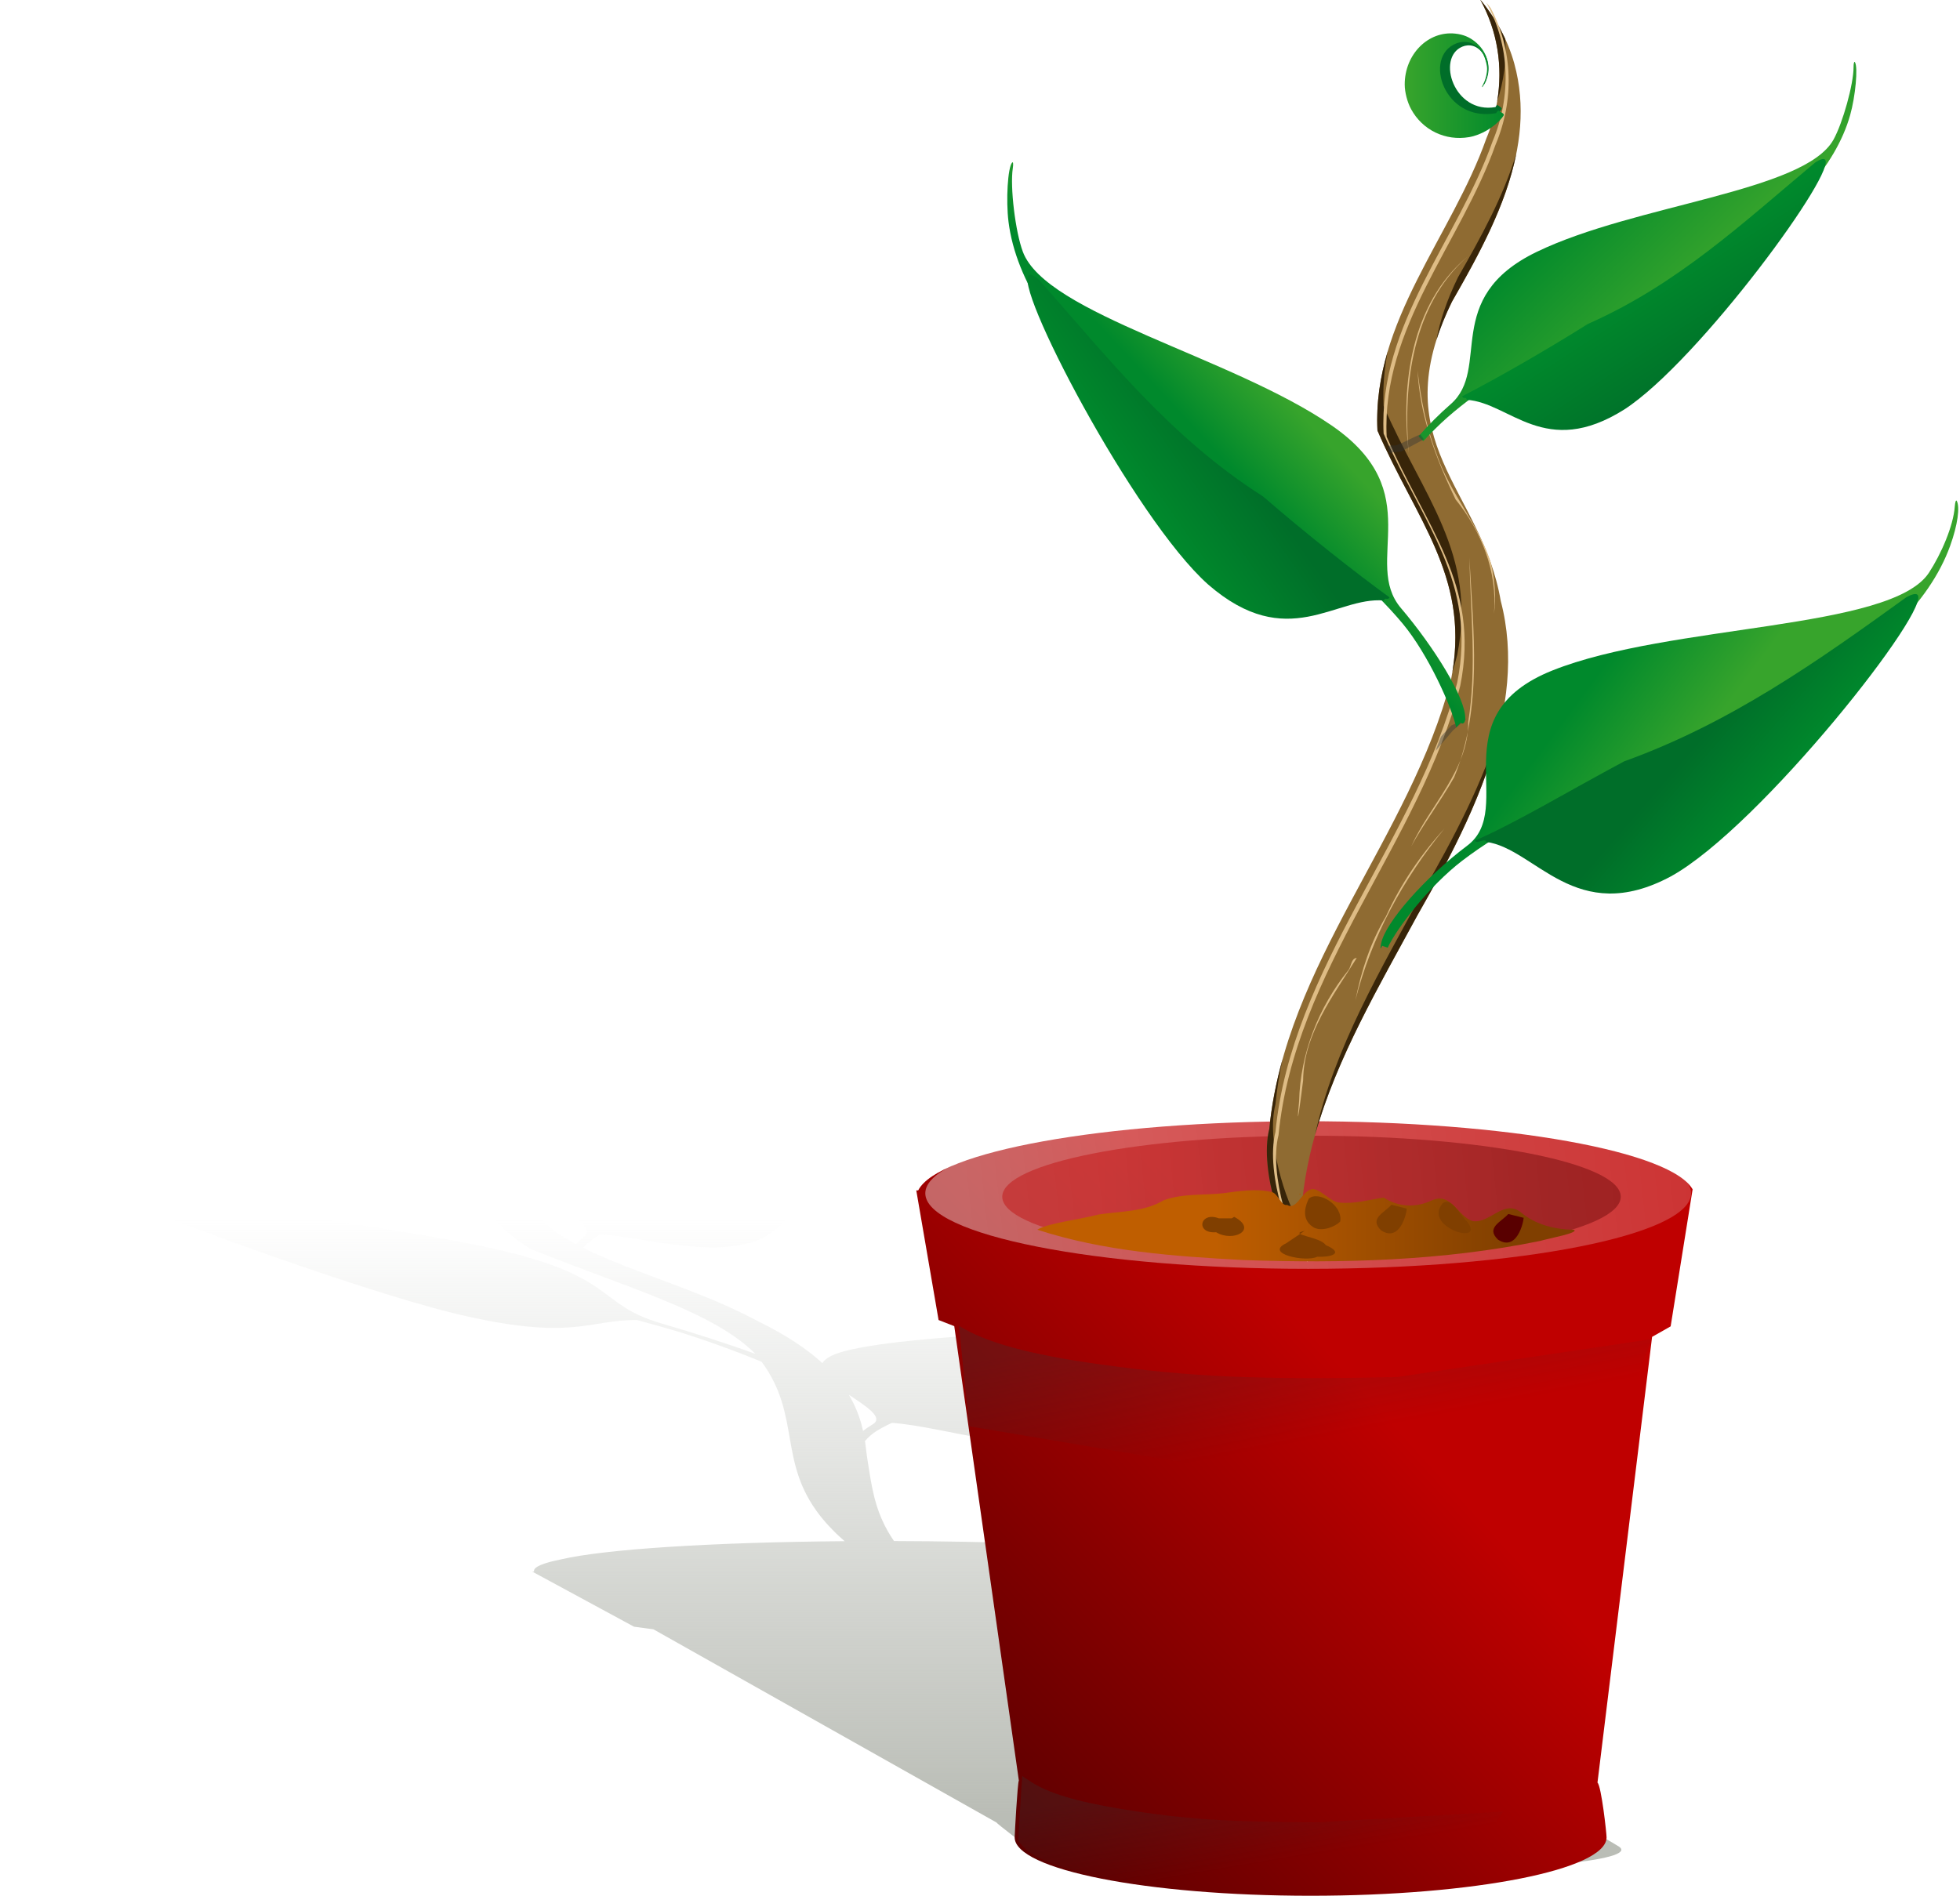 <?xml version="1.0" encoding="UTF-8" standalone="no"?>
<!-- Created with Inkscape (http://www.inkscape.org/) -->
<svg xmlns:dc="http://purl.org/dc/elements/1.1/" xmlns:cc="http://creativecommons.org/ns#" xmlns:rdf="http://www.w3.org/1999/02/22-rdf-syntax-ns#" xmlns:svg="http://www.w3.org/2000/svg" xmlns="http://www.w3.org/2000/svg" xmlns:xlink="http://www.w3.org/1999/xlink" xmlns:sodipodi="http://sodipodi.sourceforge.net/DTD/sodipodi-0.dtd" xmlns:inkscape="http://www.inkscape.org/namespaces/inkscape" width="647.361" height="626.306" id="svg3021" version="1.1" inkscape:version="0.47pre4 r22446" sodipodi:docname="Documento nuevo 3">
  <defs id="defs3023">
    <linearGradient inkscape:collect="always" id="linearGradient4160">
      <stop style="stop-color:#babdb6;stop-opacity:1;" offset="0" id="stop4162"/>
      <stop style="stop-color:#babdb6;stop-opacity:0;" offset="1" id="stop4164"/>
    </linearGradient>
    <linearGradient inkscape:collect="always" id="linearGradient3986">
      <stop style="stop-color:#803f00;stop-opacity:1" offset="0" id="stop3988"/>
      <stop style="stop-color:#bf5e00;stop-opacity:1" offset="1" id="stop3990"/>
    </linearGradient>
    <linearGradient inkscape:collect="always" id="linearGradient3955">
      <stop style="stop-color:#2e3436;stop-opacity:1;" offset="0" id="stop3957"/>
      <stop style="stop-color:#2e3436;stop-opacity:0;" offset="1" id="stop3959"/>
    </linearGradient>
    <linearGradient inkscape:collect="always" id="linearGradient3943">
      <stop style="stop-color:#590000;stop-opacity:1" offset="0" id="stop3945"/>
      <stop style="stop-color:#bf0000;stop-opacity:1" offset="1" id="stop3947"/>
    </linearGradient>
    <linearGradient id="linearGradient3163">
      <stop style="stop-color:#ffffff;stop-opacity:1;" offset="0" id="stop3165"/>
      <stop style="stop-color:#ffffff;stop-opacity:0.506;" offset="1" id="stop3167"/>
    </linearGradient>
    <linearGradient inkscape:collect="always" id="linearGradient3155">
      <stop style="stop-color:#590000;stop-opacity:1" offset="0" id="stop3157"/>
      <stop style="stop-color:#bf0000;stop-opacity:1" offset="1" id="stop3159"/>
    </linearGradient>
    <inkscape:perspective sodipodi:type="inkscape:persp3d" inkscape:vp_x="0 : 372.04724 : 1" inkscape:vp_y="0 : 1000 : 0" inkscape:vp_z="1052.3622 : 372.04724 : 1" inkscape:persp3d-origin="526.18109 : 248.03149 : 1" id="perspective3030"/>
    <inkscape:perspective id="perspective2950" inkscape:persp3d-origin="0.5 : 0.33333333 : 1" inkscape:vp_z="1 : 0.5 : 1" inkscape:vp_y="0 : 1000 : 0" inkscape:vp_x="0 : 0.5 : 1" sodipodi:type="inkscape:persp3d"/>
    <linearGradient inkscape:collect="always" xlink:href="#linearGradient2977" id="linearGradient3844" gradientUnits="userSpaceOnUse" x1="-1683" y1="-199.526" x2="-1729.786" y2="-166.138"/>
    <linearGradient inkscape:collect="always" id="linearGradient2977">
      <stop style="stop-color:#37a42c;stop-opacity:1" offset="0" id="stop2979"/>
      <stop style="stop-color:#00892c;stop-opacity:1" offset="1" id="stop2981"/>
    </linearGradient>
    <linearGradient inkscape:collect="always" xlink:href="#linearGradient2985" id="linearGradient3846" gradientUnits="userSpaceOnUse" x1="-1772.5" y1="-113.638" x2="-1712.5" y2="-145.138"/>
    <linearGradient inkscape:collect="always" id="linearGradient2985">
      <stop style="stop-color:#00892c;stop-opacity:1" offset="0" id="stop2987"/>
      <stop style="stop-color:#006e29;stop-opacity:1" offset="1" id="stop2989"/>
    </linearGradient>
    <linearGradient inkscape:collect="always" xlink:href="#linearGradient2977" id="linearGradient3862" x1="-1658.85" y1="-408.541" x2="-1588.38" y2="-408.541" gradientUnits="userSpaceOnUse" gradientTransform="matrix(0.464,0,0,0.464,976.087,166.543)"/>
    <linearGradient inkscape:collect="always" xlink:href="#linearGradient2977" id="linearGradient3852" gradientUnits="userSpaceOnUse" gradientTransform="matrix(-0.896,0,0,0.896,-2433.906,-702.218)" x1="-1099.507" y1="55.902" x2="-1004.827" y2="2.352"/>
    <linearGradient inkscape:collect="always" xlink:href="#linearGradient2985" id="linearGradient3854" gradientUnits="userSpaceOnUse" gradientTransform="matrix(-0.896,0,0,0.896,-2433.906,-393.95)" x1="-1082.367" y1="28.7" x2="-1148.189" y2="85.597"/>
    <linearGradient inkscape:collect="always" xlink:href="#linearGradient2977" id="linearGradient3779" x1="-1316.939" y1="87.497" x2="-1250.273" y2="56.605" gradientUnits="userSpaceOnUse"/>
    <linearGradient inkscape:collect="always" xlink:href="#linearGradient2985" id="linearGradient3795" x1="-1360.171" y1="124.884" x2="-1310.942" y2="97.335" gradientUnits="userSpaceOnUse"/>
    <linearGradient inkscape:collect="always" xlink:href="#linearGradient3155" id="linearGradient3161" x1="206" y1="1182.094" x2="482" y2="930.094" gradientUnits="userSpaceOnUse" gradientTransform="matrix(0.508,0,0,0.508,-16.658,-25.361)"/>
    <linearGradient inkscape:collect="always" xlink:href="#linearGradient3163" id="linearGradient3169" x1="191.262" y1="755.159" x2="770" y2="692.094" gradientUnits="userSpaceOnUse"/>
    <linearGradient inkscape:collect="always" xlink:href="#linearGradient3943" id="linearGradient3949" x1="708.596" y1="752.094" x2="252.596" y2="752.094" gradientUnits="userSpaceOnUse"/>
    <linearGradient inkscape:collect="always" xlink:href="#linearGradient3955" id="linearGradient3961" x1="214" y1="1122.094" x2="224" y2="1181.294" gradientUnits="userSpaceOnUse" gradientTransform="matrix(0.508,0,0,0.508,-16.658,-25.361)"/>
    <linearGradient inkscape:collect="always" xlink:href="#linearGradient3955" id="linearGradient3965" gradientUnits="userSpaceOnUse" x1="214" y1="1122.094" x2="224" y2="1181.294" gradientTransform="matrix(0.771,-0.018,0.018,0.771,-111.906,-464.666)"/>
    <linearGradient inkscape:collect="always" xlink:href="#linearGradient3955" id="linearGradient3969" gradientUnits="userSpaceOnUse" gradientTransform="translate(-438,-40)" x1="214" y1="1122.094" x2="224" y2="1181.294"/>
    <linearGradient inkscape:collect="always" xlink:href="#linearGradient3986" id="linearGradient3995" gradientUnits="userSpaceOnUse" x1="509.824" y1="745.891" x2="314.663" y2="745.891" gradientTransform="matrix(0.508,0,0,0.508,-16.658,-25.361)"/>
    <linearGradient inkscape:collect="always" xlink:href="#linearGradient3155" id="linearGradient4107" gradientUnits="userSpaceOnUse" gradientTransform="matrix(0.635,0,0,0.635,-418.17,-28.816)" x1="206" y1="1182.094" x2="482" y2="930.094"/>
    <linearGradient inkscape:collect="always" xlink:href="#linearGradient3163" id="linearGradient4109" gradientUnits="userSpaceOnUse" x1="191.262" y1="755.159" x2="770" y2="692.094"/>
    <linearGradient inkscape:collect="always" xlink:href="#linearGradient3943" id="linearGradient4111" gradientUnits="userSpaceOnUse" x1="708.596" y1="752.094" x2="252.596" y2="752.094"/>
    <linearGradient inkscape:collect="always" xlink:href="#linearGradient2977" id="linearGradient4113" gradientUnits="userSpaceOnUse" x1="-1316.939" y1="87.497" x2="-1250.273" y2="56.605"/>
    <linearGradient inkscape:collect="always" xlink:href="#linearGradient2985" id="linearGradient4115" gradientUnits="userSpaceOnUse" x1="-1360.171" y1="124.884" x2="-1310.942" y2="97.335"/>
    <linearGradient inkscape:collect="always" xlink:href="#linearGradient2977" id="linearGradient4117" gradientUnits="userSpaceOnUse" gradientTransform="matrix(-0.896,0,0,0.896,-2433.906,-702.218)" x1="-1099.507" y1="55.902" x2="-1004.827" y2="2.352"/>
    <linearGradient inkscape:collect="always" xlink:href="#linearGradient2985" id="linearGradient4119" gradientUnits="userSpaceOnUse" gradientTransform="matrix(-0.896,0,0,0.896,-2433.906,-393.95)" x1="-1082.367" y1="28.7" x2="-1148.189" y2="85.597"/>
    <linearGradient inkscape:collect="always" xlink:href="#linearGradient2977" id="linearGradient4121" gradientUnits="userSpaceOnUse" gradientTransform="matrix(0.581,0,0,0.581,823.005,211.111)" x1="-1658.85" y1="-408.541" x2="-1588.38" y2="-408.541"/>
    <linearGradient inkscape:collect="always" xlink:href="#linearGradient2977" id="linearGradient4123" gradientUnits="userSpaceOnUse" x1="-1683" y1="-199.526" x2="-1729.786" y2="-166.138"/>
    <linearGradient inkscape:collect="always" xlink:href="#linearGradient2985" id="linearGradient4125" gradientUnits="userSpaceOnUse" x1="-1772.5" y1="-113.638" x2="-1712.5" y2="-145.138"/>
    <linearGradient inkscape:collect="always" xlink:href="#linearGradient3955" id="linearGradient4127" gradientUnits="userSpaceOnUse" gradientTransform="matrix(0.635,0,0,0.635,-418.17,-28.816)" x1="214" y1="1122.094" x2="224" y2="1181.294"/>
    <linearGradient inkscape:collect="always" xlink:href="#linearGradient3955" id="linearGradient4129" gradientUnits="userSpaceOnUse" gradientTransform="matrix(0.965,-0.023,0.023,0.965,-537.254,-578.055)" x1="214" y1="1122.094" x2="224" y2="1181.294"/>
    <linearGradient inkscape:collect="always" xlink:href="#linearGradient3986" id="linearGradient4131" gradientUnits="userSpaceOnUse" gradientTransform="matrix(0.635,0,0,0.635,-418.17,-28.816)" x1="509.824" y1="745.891" x2="314.663" y2="745.891"/>
    <linearGradient inkscape:collect="always" xlink:href="#linearGradient2985" id="linearGradient4142" gradientUnits="userSpaceOnUse" x1="-1360.171" y1="124.884" x2="-1310.942" y2="97.335" gradientTransform="matrix(-0.679,-0.141,-0.141,0.679,-895.183,-6.874)"/>
    <linearGradient inkscape:collect="always" xlink:href="#linearGradient2977" id="linearGradient4145" gradientUnits="userSpaceOnUse" x1="-1316.939" y1="87.497" x2="-1250.273" y2="56.605" gradientTransform="matrix(-0.679,-0.141,-0.141,0.679,-895.183,-6.874)"/>
    <linearGradient inkscape:collect="always" xlink:href="#linearGradient2985" id="linearGradient4148" gradientUnits="userSpaceOnUse" gradientTransform="matrix(-0.547,-0.157,-0.157,0.547,-628.696,-131.737)" x1="-1082.367" y1="28.7" x2="-1148.189" y2="85.597"/>
    <linearGradient inkscape:collect="always" xlink:href="#linearGradient2977" id="linearGradient4151" gradientUnits="userSpaceOnUse" gradientTransform="matrix(-0.547,-0.157,-0.157,0.547,-628.696,-131.737)" x1="-1099.507" y1="55.902" x2="-1004.827" y2="2.352"/>
    <linearGradient inkscape:collect="always" xlink:href="#linearGradient2985" id="linearGradient4154" gradientUnits="userSpaceOnUse" x1="-1772.5" y1="-113.638" x2="-1712.5" y2="-145.138" gradientTransform="matrix(0.63,-0.081,0.081,0.63,900.75,106.037)"/>
    <linearGradient inkscape:collect="always" xlink:href="#linearGradient2977" id="linearGradient4157" gradientUnits="userSpaceOnUse" x1="-1683" y1="-199.526" x2="-1729.786" y2="-166.138" gradientTransform="matrix(0.63,-0.081,0.081,0.63,900.75,106.037)"/>
    <linearGradient inkscape:collect="always" xlink:href="#linearGradient4160" id="linearGradient4166" x1="-126.499" y1="666.094" x2="-126.499" y2="88.094" gradientUnits="userSpaceOnUse" gradientTransform="matrix(0.8,0,0.49,0.34,-19.961,321.349)"/>
    <filter inkscape:collect="always" id="filter4168">
      <feGaussianBlur inkscape:collect="always" stdDeviation="5.197" id="feGaussianBlur4170"/>
    </filter>
  </defs>
  <sodipodi:namedview inkscape:document-units="mm" pagecolor="#ffffff" bordercolor="#666666" borderopacity="1.0" inkscape:pageopacity="0.0" inkscape:pageshadow="2" inkscape:zoom="0.5" inkscape:cx="646.81657" inkscape:cy="42.326004" inkscape:current-layer="layer1" id="namedview3025" showgrid="false" inkscape:window-width="1280" inkscape:window-height="950" inkscape:window-x="0" inkscape:window-y="25" inkscape:window-maximized="1"/>
  <g inkscape:label="Layer 1" inkscape:groupmode="layer" id="layer1" transform="translate(258.369,51.515)">
    <path style="fill:url(#linearGradient4166);fill-opacity:1;stroke:none;filter:url(#filter4168)" d="m -136.748,300.428 c 0.759,0.277 1.485,0.548 2.22,0.829 0.269,0.103 0.529,0.205 0.794,0.308 0.462,0.18 0.93,0.361 1.381,0.542 0.519,0.209 1.023,0.416 1.529,0.627 0.187,0.078 0.377,0.156 0.562,0.234 0.282,0.119 0.568,0.242 0.846,0.361 0.393,0.169 0.777,0.34 1.16,0.51 0.065,0.029 0.133,0.056 0.198,0.085 1.903,0.85 3.695,1.712 5.373,2.583 0.292,0.152 0.574,0.305 0.859,0.457 1.976,1.054 3.79,2.119 5.421,3.189 0.275,0.18 0.542,0.362 0.806,0.542 0.57,0.388 1.113,0.781 1.635,1.169 0.038,0.028 0.085,0.057 0.123,0.085 0.019,0.014 0.043,0.029 0.061,0.043 0.052,0.039 0.092,0.078 0.144,0.117 1.16,0.879 2.199,1.752 3.11,2.626 0.189,0.181 0.379,0.362 0.556,0.542 l -0.634,-0.128 -0.09,0.319 c -12.228,1.009 -29.576,-6.92 -23.225,-8.483 1.637,-0.403 4.727,-0.223 8.491,1.052 1.499,0.581 3.296,1.434 4.125,1.977 0.981,0.643 1.824,1.596 1.932,2.19 0.049,0.268 0.138,0.478 0.224,0.468 0.122,-0.015 0.131,-0.173 0.089,-0.372 0.276,-0.034 -0.178,-0.893 -0.765,-1.467 -0.694,-0.68 -1.775,-1.356 -3.14,-1.988 -1.974,-0.963 -4.59,-1.848 -7.627,-2.551 -2.916,-0.676 -5.423,-1.025 -8.228,-1.148 -9.562,-0.42 -12.562,2.913 -6.41,7.154 1.575,1.086 4.39,2.453 7.049,3.434 8.027,2.963 17.848,4.528 24.871,3.955 2.412,-0.197 4.46,-0.769 5.727,-1.541 0.405,0.608 0.722,1.201 0.99,1.797 7.045,11.516 1.774,21.769 13.987,33.827 0.043,0.043 0.065,0.085 0.109,0.128 0.18,0.176 0.379,0.355 0.566,0.532 0.288,0.272 0.573,0.544 0.88,0.819 0.103,0.092 0.219,0.184 0.323,0.276 0.424,0.372 0.849,0.74 1.309,1.116 0.375,0.306 0.783,0.616 1.183,0.925 0.211,0.164 0.411,0.325 0.63,0.489 0.024,0.018 0.053,0.035 0.077,0.053 0.621,0.465 1.267,0.932 1.948,1.403 0.005,0.003 0.01,0.007 0.015,0.011 0.333,0.23 0.688,0.47 1.036,0.702 0.363,0.242 0.713,0.48 1.092,0.723 0.946,0.385 1.911,0.771 2.855,1.148 0.359,0.143 0.705,0.283 1.063,0.425 0.584,0.232 1.163,0.462 1.746,0.691 0.047,0.019 0.104,0.035 0.152,0.053 0.355,0.139 0.693,0.276 1.047,0.415 0.074,0.029 0.149,0.056 0.223,0.085 0.317,0.154 0.614,0.287 0.614,0.287 l 0.11,-0.011 c 1.216,0.473 2.43,0.952 3.638,1.414 0.037,0.014 0.075,0.029 0.111,0.043 1.766,0.676 3.537,1.342 5.28,1.999 2.768,1.042 5.487,2.065 8.177,3.072 0.869,0.325 1.75,0.655 2.609,0.978 0.227,0.085 0.467,0.17 0.693,0.255 1.528,0.575 3.063,1.153 4.557,1.722 0.258,0.099 0.522,0.199 0.779,0.298 0.37,0.141 0.721,0.284 1.088,0.425 1.374,0.529 2.744,1.056 4.083,1.584 0.531,0.209 1.054,0.418 1.579,0.627 0.312,0.125 0.626,0.247 0.936,0.372 0.502,0.202 1.002,0.404 1.498,0.606 0.328,0.134 0.657,0.27 0.982,0.404 1.266,0.521 2.519,1.047 3.742,1.573 0.353,0.152 0.709,0.305 1.059,0.457 0.412,0.18 0.825,0.362 1.231,0.542 0.364,0.162 0.72,0.327 1.08,0.489 0.383,0.173 0.772,0.347 1.151,0.521 0.107,0.049 0.207,0.099 0.314,0.149 0.623,0.288 1.232,0.57 1.841,0.861 0.384,0.184 0.768,0.368 1.147,0.553 0.325,0.159 0.644,0.318 0.964,0.478 0.079,0.039 0.165,0.078 0.243,0.117 0.614,0.307 1.226,0.624 1.823,0.936 0.392,0.204 0.779,0.41 1.164,0.617 0.273,0.146 0.534,0.288 0.803,0.436 0.052,0.028 0.096,0.057 0.148,0.085 1.247,0.686 2.457,1.383 3.618,2.094 0.075,0.046 0.149,0.092 0.224,0.138 1.129,0.696 2.214,1.412 3.255,2.137 0.396,0.276 0.788,0.549 1.17,0.829 0.058,0.043 0.101,0.085 0.159,0.128 0.261,0.193 0.538,0.39 0.793,0.585 0.878,0.671 1.708,1.353 2.507,2.052 0.373,0.326 0.745,0.656 1.1,0.989 0.096,0.09 0.189,0.176 0.283,0.266 0.309,0.295 0.617,0.593 0.912,0.893 -8.578,-3.148 -20.116,-6.885 -31.016,-10.057 -22.33,-6.497 -14.015,-16.227 -59.868,-25.652 -47.198,-9.701 -116.705,-15.637 -137.034,-24.408 -6.547,-2.825 -17.349,-9.094 -20.184,-11.715 -0.661,-0.61 -1.26,-0.96 -1.359,-0.787 -0.404,0.712 5.511,5.259 10.792,8.303 4.912,2.831 11.22,5.733 18.821,8.653 11.206,6.167 86.449,33.967 120.399,42.278 39.483,9.52 44.374,1.898 60.472,2.243 4.136,1.108 8.026,2.193 11.597,3.242 9.776,2.874 21.248,7.134 29.445,10.492 13.125,17.852 5.315,32.971 19.296,50.846 0.006,0.006 0.024,0.015 0.031,0.021 0.012,0.015 -3.36e-4,0.028 0.011,0.043 0.597,0.761 1.245,1.535 1.925,2.307 0.206,0.233 0.423,0.467 0.636,0.702 0.103,0.113 0.21,0.227 0.315,0.34 0.062,0.067 0.128,0.135 0.191,0.202 0.321,0.344 0.647,0.685 0.986,1.031 0.194,0.198 0.383,0.396 0.583,0.595 0.167,0.166 0.324,0.333 0.495,0.5 0.181,0.176 0.38,0.355 0.566,0.532 0.108,0.103 0.209,0.205 0.319,0.308 0.256,0.24 0.527,0.482 0.792,0.723 0.414,0.377 0.827,0.757 1.265,1.137 -44.606,0.356 -79.466,2.707 -93.529,5.985 -6.161,1.228 -9.416,2.593 -9.034,4.05 l -0.625,0 33.636,18.221 6.415,0.861 113.33,63.837 c 0.015,0.316 9.677,7.668 10.147,7.994 6.532,4.532 55.599,8.207 109.584,8.207 53.986,0 92.434,-3.675 85.902,-8.207 -0.816,-0.566 -12.021,-7.162 -14.093,-7.697 l -72.215,-62.625 3.994,-1.478 -18.889,-17.753 c -0.144,-0.27 -0.408,-0.543 -0.805,-0.819 -0.046,-0.032 -0.114,-0.064 -0.163,-0.096 l -0.602,-0.574 c -0.733,-0.265 -1.569,-0.517 -2.518,-0.776 -15.535,-5.063 -71.911,-8.996 -134.224,-9.174 -1.612,-2.343 -2.892,-4.657 -3.906,-6.942 -0.11,-0.249 -0.218,-0.496 -0.323,-0.744 -0.523,-1.24 -0.988,-2.475 -1.383,-3.699 -0.009,-0.029 -0.013,-0.057 -0.023,-0.085 -0.054,-0.168 -0.094,-0.332 -0.145,-0.5 -0.158,-0.515 -0.307,-1.029 -0.447,-1.541 -0.073,-0.265 -0.156,-0.533 -0.224,-0.797 -0.064,-0.249 -0.112,-0.496 -0.173,-0.744 -0.895,-3.664 -1.433,-7.244 -1.98,-10.79 -0.139,-0.904 -0.257,-1.814 -0.408,-2.711 -0.102,-1.029 -0.243,-2.084 -0.386,-3.147 -0.059,-0.438 -0.121,-0.885 -0.191,-1.329 1.053,-1.239 2.349,-2.419 3.945,-3.402 1.395,-0.859 3.053,-1.732 4.944,-2.605 17.689,1.197 46.39,11.879 67.202,4.763 17.68,-6.302 29.635,-32.446 25.809,-38.472 1.165,-2.594 0.948,-5.289 -0.686,-8.037 -1.775,-2.983 -4.616,-5.448 -6.911,-6.304 -0.56,-0.209 -0.369,0.139 0.444,0.776 3.494,2.735 5.166,6.703 4.924,9.312 -0.753,8.104 -75.309,7.21 -104.503,13.788 -5.581,1.258 -8.317,2.775 -9.208,4.433 -5.097,-4.651 -12.022,-9.34 -21.502,-13.947 -3.403,-1.842 -6.974,-3.549 -10.621,-5.167 -0.062,-0.032 -0.125,-0.064 -0.188,-0.096 -2.124,-0.979 -4.371,-1.915 -6.715,-2.838 -0.079,-0.032 -0.159,-0.064 -0.238,-0.096 -0.026,-0.01 -0.045,-0.022 -0.071,-0.032 -14.003,-5.672 -28.537,-10.343 -39.739,-15.935 0.593,-0.658 1.222,-1.291 1.918,-1.86 0.99,-0.811 2.204,-1.641 3.604,-2.477 14.792,0.6 37.473,8.272 53.33,1.329 13.354,-6.099 20.849,-28.728 17.166,-34.029 0.49,-2.388 -0.196,-4.825 -2.097,-7.282 -2.047,-2.645 -7.019,-6.718 -9.085,-7.431 -0.063,-0.022 -0.121,-0.035 -0.161,-0.043 -0.281,-0.05 -0.015,0.249 0.682,0.734 3.423,2.377 7.726,7.825 8.03,10.184 0.944,7.326 -52.467,9.06 -75.379,15.733 -22.258,6.483 8.725,16.394 2.374,21.4 -1.024,0.807 -1.915,1.67 -2.681,2.562 -6.164,-3.295 -11.141,-6.943 -14.188,-11.3 -0.011,-0.011 -0.01,-0.021 -0.021,-0.032 -1.053,-1.513 -1.873,-3.125 -2.432,-4.826 -0.055,-0.169 -0.11,-0.339 -0.161,-0.51 -0.076,-0.803 -0.16,-1.613 -0.259,-2.434 -0.055,-0.456 -0.125,-0.921 -0.192,-1.382 -0.054,-0.368 -0.12,-0.744 -0.184,-1.116 -0.049,-0.283 -0.095,-0.565 -0.151,-0.85 -0.027,-0.137 -0.069,-0.277 -0.098,-0.415 -0.088,-0.424 -0.182,-0.848 -0.289,-1.276 -0.063,-0.255 -0.133,-0.509 -0.203,-0.765 -0.142,-0.515 -0.287,-1.032 -0.462,-1.552 -0.177,-0.524 -0.367,-1.054 -0.583,-1.584 -0.063,-0.155 -0.132,-0.312 -0.199,-0.468 -0.123,-0.286 -0.255,-0.573 -0.391,-0.861 -0.027,-0.057 -0.043,-0.113 -0.07,-0.17 -0.185,-0.384 -0.386,-0.772 -0.595,-1.159 -0.166,-0.306 -0.351,-0.617 -0.533,-0.925 -0.35,-0.59 -0.719,-1.181 -1.134,-1.775 -0.002,-0.003 -0.013,-0.007 -0.015,-0.011 -0.314,-0.449 -0.641,-0.898 -0.996,-1.35 -0.008,-0.011 -0.013,-0.021 -0.021,-0.032 -3.91,-4.968 -10.359,-10.102 -21.214,-15.308 -3.032,-1.452 -6.376,-2.857 -9.901,-4.199 -0.492,-0.187 -0.987,-0.379 -1.487,-0.563 -0.156,-0.058 -0.313,-0.113 -0.47,-0.17 -0.164,-0.06 -0.321,-0.121 -0.485,-0.181 -2.119,-0.92 -4.371,-1.819 -6.741,-2.7 -0.836,-0.257 -1.682,-0.516 -2.528,-0.765 1.986,0.724 3.886,1.469 5.702,2.222 -0.586,-0.199 -1.164,-0.4 -1.758,-0.595 -0.084,-0.028 -0.164,-0.058 -0.248,-0.085 -0.736,-0.241 -1.48,-0.477 -2.226,-0.712 -0.66,-0.208 -1.321,-0.413 -1.988,-0.617 -0.709,-0.216 -1.403,-0.427 -2.119,-0.638 z m 310.389,167.125 c 0.117,0.043 0.247,0.085 0.359,0.128 l -0.389,-0.149 0.031,0.021 z M 22.009,409.275 c 5.823,3.908 11.625,7.526 7.857,9.77 -1.155,0.688 -2.207,1.422 -3.183,2.179 -0.017,-0.074 -0.03,-0.149 -0.047,-0.223 -0.17,-0.743 -0.344,-1.488 -0.558,-2.243 -0.106,-0.375 -0.231,-0.749 -0.349,-1.127 -0.022,-0.071 -0.034,-0.141 -0.056,-0.213 -0.341,-1.064 -0.739,-2.139 -1.193,-3.221 -0.122,-0.29 -0.251,-0.581 -0.382,-0.872 -0.129,-0.288 -0.268,-0.583 -0.407,-0.872 -0.083,-0.174 -0.164,-0.347 -0.251,-0.521 -0.204,-0.409 -0.429,-0.822 -0.653,-1.233 -0.029,-0.054 -0.05,-0.106 -0.08,-0.159 -0.232,-0.423 -0.444,-0.84 -0.699,-1.265 z" id="path4037"/>
    <path style="fill:url(#linearGradient3161);fill-opacity:1;stroke:none" d="m 172.89,318.909 c -66.705,0 -121.552,10.015 -127.989,22.847 l -0.635,0 7.367,42.833 5.177,2.019 21.334,150.108 c -0.441,0.744 -1.384,18.016 -1.384,18.783 0,10.655 43.763,19.293 97.749,19.293 53.986,0 97.749,-8.638 97.749,-19.293 0,-1.332 -1.696,-16.847 -2.999,-18.103 l 18.036,-147.245 6.128,-3.471 7.26,-45.283 0.181,0.359 C 294.424,328.925 239.594,318.909 172.89,318.909 z" id="path3139" sodipodi:nodetypes="ccccccssscccccc"/>
    <path sodipodi:type="arc" style="opacity:0.4;fill:url(#linearGradient3169);fill-opacity:1;stroke:none" id="path3151" sodipodi:cx="466" sodipodi:cy="752.09448" sodipodi:rx="304" sodipodi:ry="60" d="m 770,752.094 c 0,33.137 -136.105,60 -304,60 -167.895,0 -304,-26.863 -304,-60 0,-33.137 136.105,-60 304,-60 167.895,0 304,26.863 304,60 z" transform="matrix(0.416,0,0,0.416,-20.145,29.843)"/>
    <path transform="matrix(0.336,0,0,0.336,18.227,91.149)" d="m 770,752.094 c 0,33.137 -136.105,60 -304,60 -167.895,0 -304,-26.863 -304,-60 0,-33.137 136.105,-60 304,-60 167.895,0 304,26.863 304,60 z" sodipodi:ry="60" sodipodi:rx="304" sodipodi:cy="752.09448" sodipodi:cx="466" id="path3153" style="opacity:0.4;fill:url(#linearGradient3949);fill-opacity:1;stroke:none" sodipodi:type="arc"/>
    <g id="g3910" transform="matrix(0.508,0,0,0.508,1358.508,225.919)">
      <path style="fill:#8f6b32;fill-opacity:1;stroke:none" d="m -2220.458,-546.44 c 15.476,27.961 16.395,61.026 3.989,90.426 -22.432,63.582 -74.296,118.836 -70.775,189.873 25.256,58.571 61.048,96.037 47.844,161.962 -26.487,102.546 -107.653,184.456 -118.155,292.196 -6.949,27.277 10.367,75.612 21.163,84.738 -7.054,-81.645 37.718,-154.582 75.056,-223.517 34.585,-60.581 72.643,-134.404 54.255,-204.552 -12.765,-73.923 -76.724,-102.455 -31.759,-194.559 26.547,-46.363 55.665,-99.762 40.572,-154.867 -4.218,-15.317 -12.054,-29.512 -22.191,-41.7 z" id="path3864" sodipodi:nodetypes="ccccccccccc"/>
      <path id="path3866" d="m -2220.469,-546.451 c 11.35,20.506 14.855,43.775 11.031,66.312 4.395,-13.229 6.22,-27.034 5.281,-40.625 -4.26,-9.226 -9.816,-17.877 -16.313,-25.688 z m 23.531,100.031 c -8.461,28.346 -23.55,55.458 -37.906,80.531 -7.409,15.175 -11.852,28.633 -14.062,40.844 2.449,-7.755 5.753,-16.017 10.062,-24.844 17.035,-29.751 35.115,-62.394 41.906,-96.531 z m -83.594,128.688 c -4.887,16.443 -7.616,33.502 -6.719,51.594 24.627,57.114 59.252,94.161 48.719,157.094 1.107,-3.691 2.158,-7.381 3.125,-11.125 13.205,-65.925 -22.588,-103.397 -47.844,-161.969 -0.61,-12.299 0.448,-24.116 2.719,-35.594 z m 73.75,240.656 c -11.085,38.925 -31.351,76.66 -50.563,110.312 -27.209,50.234 -58.359,102.601 -70.531,158.906 14.098,-50.273 41.916,-97.46 66.531,-142.906 21.834,-38.246 45.037,-81.767 54.563,-126.312 z m -142.125,219.656 c -4.119,14.693 -7.132,29.798 -8.656,45.438 -6.949,27.277 10.361,75.624 21.156,84.75 -0.633,-7.325 -0.846,-14.593 -0.688,-21.781 -10.367,-16.138 -22.472,-55.403 -16.469,-78.969 0.977,-10.024 2.557,-19.824 4.656,-29.438 z" style="fill:#382509;fill-opacity:1;stroke:none"/>
      <path id="path3871" d="m -2216.469,-544.451 c 15.477,27.961 16.407,61.038 4,90.438 -22.432,63.582 -74.303,118.838 -70.781,189.875 25.256,58.571 61.048,96.044 47.844,161.969 -26.487,102.546 -107.654,184.447 -118.156,292.188 -6.949,27.277 10.361,75.624 21.156,84.75 0,-0.021 0,-0.042 0,-0.062 -10.779,-12.793 -25.689,-57.044 -19.156,-82.688 10.502,-107.74 91.669,-189.642 118.156,-292.188 13.205,-65.925 -22.588,-103.397 -47.844,-161.969 -3.522,-71.037 48.349,-126.293 70.781,-189.875 12.181,-28.865 11.488,-61.274 -3.187,-88.906 -0.917,-1.189 -1.853,-2.378 -2.813,-3.531 z" style="fill:#debc85;fill-opacity:1;stroke:none"/>
      <path id="path3885" d="m -2227.473,-183.357 c 2.499,47.474 8.76,97.63 -9.92,142.75 -8.441,14.927 -21.233,32.322 -27.893,44.96 12.165,-27.092 37.203,-49.457 37.072,-81.1 5.673,-35.31 1.446,-71.118 0.741,-106.61 z" style="fill:#debc85;fill-opacity:1;stroke:none"/>
      <path id="path3887" d="m -2243.815,-7.116 c -26.75,32.571 -47.509,70.568 -57.763,111.567 3.769,-19.129 9.854,-37.913 19.846,-54.572 9.488,-20.862 22.508,-40.06 37.917,-56.996 z" style="fill:#debc85;fill-opacity:1;stroke:none"/>
      <path id="path3889" d="m -2300.732,76.863 c -15.237,24.584 -34.48,49.299 -34.85,79.598 -1.08,9.142 -5.006,38.771 -2.606,13.552 0.793,-31.05 12.637,-61.151 32.062,-85.233 1.742,-2.138 1.783,-7.754 5.394,-7.917 z" style="fill:#debc85;fill-opacity:1;stroke:none"/>
      <path id="path3891" d="m -2211.476,-146.966 c 2.342,-27.498 -8.141,-53.465 -24.977,-74.375 -12.688,-26.192 -23.297,-54.575 -24.712,-83.78 2.167,18.949 5.884,37.532 12.784,55.34 8.545,24.875 27.25,45.081 34.99,70.095 2.39,10.697 3.346,21.819 1.915,32.72 z" style="fill:#debc85;fill-opacity:1;stroke:none"/>
      <path id="path3893" d="m -2228.871,-379.09 c -35.563,31.478 -41.824,82.801 -38.066,127.593 -5.17,-44.724 1.521,-96.935 38.066,-127.593 z" style="fill:#debc85;fill-opacity:1;stroke:none"/>
    </g>
    <g id="g2906" transform="matrix(-0.543,-0.113,-0.113,0.543,-398.192,-7.811)">
      <path id="path2902" d="m -1154.824,255.793 c -2.781,-12.2 -16.725,-41.062 -32.828,-59.713 -19.587,-22.686 -50.993,-48.865 -88.871,-74.079 -36.691,-24.425 -64.914,-44.523 -82.113,-58.478 -43.931,-35.643 -70.169,-74.07 -75.331,-110.327 -1.893,-13.3 -1.025,-23.808 1.583,-26.97 0.636,-0.771 0.859,0.791 0.497,3.47 -1.56,11.508 2.196,29.446 7.019,41.737 14.976,38.163 145.004,61.236 207.595,102.658 60.805,40.241 3.833,84.508 28.47,112.543 20.75,23.612 38.447,54.72 38.326,67.367 -0.033,3.457 -0.315,3.884 -0.892,1.352 l 0,0 -5e-4,7e-5 0,-1e-5 -3.455,0.441 z" style="fill:url(#linearGradient3779);fill-opacity:1;stroke:none" sodipodi:nodetypes="cssssssssssccccc"/>
      <path style="fill:url(#linearGradient3795);fill-opacity:1;stroke:none" d="m -1420.548,-14.44 c -11.872,3.694 62.965,154.483 109.23,194.237 49.441,41.492 82.343,0.204 111.877,2.346 1.017,-2.563 5.3,2.82 6.75,0.583 -21.201,-14.869 -49.44,-40.984 -77.372,-64.297 -57.497,-35.337 -100.843,-82.026 -144.625,-129.961 -2.818,-2.358 -4.744,-3.255 -5.86,-2.907 z" id="path2904" sodipodi:nodetypes="ccccccc"/>
    </g>
    <g id="g3848" transform="matrix(0.488,0.14,-0.14,0.488,947.16,426.238)">
      <path id="path2918" transform="translate(0,308.268)" d="m -1371.062,-852 c -0.46,-0.106 -0.369,1.313 0.25,3.469 3.039,10.58 3.278,36.781 0.438,48.969 -8.819,37.843 -112.408,75.986 -165.438,123.406 -51.517,46.068 -7.233,81.083 -26.5,110.75 -5.306,8.171 -10.167,17.056 -14.281,25.719 0.868,0.772 1.885,1.408 3.031,1.875 0.278,0.113 0.559,0.223 0.844,0.312 3.347,-6.651 6.978,-13.15 10.625,-18.875 15.264,-23.96 41.116,-52.821 73.188,-81.656 31.067,-27.932 54.78,-50.651 69,-66.094 36.321,-39.445 55.687,-79.07 55.562,-113.781 -0.046,-12.733 -3.589,-31.329 -6.469,-33.938 -0.088,-0.08 -0.184,-0.141 -0.25,-0.156 z" style="fill:url(#linearGradient3852);fill-opacity:1;stroke:none"/>
      <path style="fill:url(#linearGradient3854);fill-opacity:1;stroke:none" d="m -1372.506,-477.446 c 11.641,1.839 -42.222,148.705 -80.168,192.325 -40.687,45.685 -72.875,16.272 -100.28,22.325 -1.305,-2.264 -1.919,0.555 -3.586,-1.345 17.848,-16.849 42.655,-42.153 65.658,-67.843 49.086,-41.016 78.78,-90.98 113.278,-141.933 2.32,-2.597 4.004,-3.702 5.098,-3.529 z" id="path2920" sodipodi:nodetypes="ccccccc"/>
    </g>
    <path sodipodi:nodetypes="cssssssssscsccccc" id="path3832" d="m 237.215,-14.866 c -2.019,2.714 -5.474,4.872 -8.64,5.396 -6.257,1.037 -12.374,-2.232 -15.488,-8.277 -1.031,-2.002 -1.745,-4.781 -1.793,-6.976 -0.185,-8.572 5.919,-15.191 13.099,-14.204 2.107,0.29 3.735,1.034 5.313,2.43 2.789,2.467 4.036,5.931 3.406,9.458 -0.241,1.35 -1.044,3.379 -1.369,3.458 -0.081,0.02 0.066,-0.403 0.326,-0.94 0.577,-1.189 0.97,-3.104 0.904,-4.405 -0.068,-1.329 -0.767,-3.594 -1.446,-4.682 -1.926,-2.999 -4.744,-3.422 -6.962,-2.475 -8.604,3.675 -2.692,22.322 10.99,19.949 l 0.554,-0.745 0.642,0.408 c 1.065,0.677 1.089,0.761 0.463,1.602 l 0,0 z" style="fill:#006e29;fill-opacity:1;stroke:none"/>
    <path style="fill:url(#linearGradient3862);fill-opacity:1;stroke:none" d="m 237.787,-12.689 c -2.586,3.205 -6.956,5.794 -10.927,6.476 -7.849,1.348 -15.425,-2.319 -19.183,-9.285 -1.244,-2.307 -2.075,-5.525 -2.085,-8.079 -0.038,-9.973 7.745,-17.816 16.702,-16.83 2.628,0.289 4.648,1.12 6.59,2.709 3.432,2.808 4.914,6.813 4.046,10.933 -0.332,1.577 -1.382,3.957 -1.791,4.057 -0.102,0.025 0.091,-0.471 0.429,-1.101 0.749,-1.396 1.283,-3.635 1.229,-5.147 -0.055,-1.546 -0.879,-4.167 -1.703,-5.417 -2.34,-3.447 -5.856,-3.876 -8.651,-2.723 -10.844,4.472 -3.871,26.044 13.295,22.973 l 0.71,-0.88 0.794,0.46 c 1.316,0.764 1.345,0.862 0.543,1.855 l 0,0 z" id="path3828" sodipodi:nodetypes="cssssssssscsccccc"/>
    <path style="opacity:0.4;fill:#2e3436;stroke:none" d="m 226.079,185.868 -4.569,3.935 -5.712,6.727 c 0,0 1.523,-4.315 1.904,-4.823 0.381,-0.508 3.3,-3.554 3.3,-3.554 l 5.077,-2.285 z" id="path3926"/>
    <g id="g3840" transform="matrix(0.504,-0.065,0.065,0.504,1038.27,82.5)">
      <path sodipodi:nodetypes="cssssssssssccccc" style="fill:url(#linearGradient3844);fill-opacity:1;stroke:none" d="m -1618.694,2.156 c -1.046,-13.19 -11.912,-49.478 -25.911,-71.453 -17.029,-26.73 -45.889,-58.92 -81.669,-91.089 -34.659,-31.162 -61.118,-56.503 -76.981,-73.732 -40.521,-44.006 -62.103,-88.222 -61.964,-126.946 0.051,-14.206 4.009,-34.962 7.222,-37.872 0.783,-0.71 0.778,0.958 -0.01,3.707 -3.39,11.803 -3.646,41.041 -0.477,54.637 9.838,42.219 125.398,84.759 184.559,137.663 57.473,51.395 8.065,90.474 29.56,123.572 18.103,27.875 34.323,63.444 32.263,76.658 -0.563,3.612 -3.378,3.7 -3.595,0.963 l 0,0 -5e-4,0 3.381,-1.348 -6.378,5.24 z" id="path2895"/>
      <path sodipodi:nodetypes="ccccccc" id="path2897" d="m -1856.123,-325.15 c -12.987,2.051 47.104,165.899 89.438,214.562 45.391,50.968 81.301,18.153 111.875,24.906 1.456,-2.526 2.141,0.619 4,-1.5 -19.911,-18.797 -47.587,-47.027 -73.25,-75.688 -54.761,-45.758 -87.889,-101.5 -126.375,-158.344 -2.588,-2.898 -4.466,-4.13 -5.688,-3.938 z" style="fill:url(#linearGradient3846);fill-opacity:1;stroke:none"/>
    </g>
    <path sodipodi:nodetypes="cccsscc" style="opacity:0.4;fill:#2e3436;stroke:none" d="m 211.948,93.619 -7.516,4.026 -3.947,0.445 c 0,0 -0.742,-2.145 -0.13,-2.31 2.177,-0.589 0.802,0.812 5.26,-1.381 5.334,-2.623 5.122,-2.339 5.122,-2.339 l 1.211,1.559 z" id="path3930"/>
    <path style="opacity:0.3;fill:url(#linearGradient3961);fill-opacity:1;stroke:none" d="m 163.4,574.357 c -42.357,-1.118 -76.257,-7.452 -83.643,-15.628 l -1.797,-1.989 0.342,-6.391 c 0.188,-3.515 0.481,-8.352 0.651,-10.748 l 0.309,-4.357 2.849,1.879 c 5.708,3.764 15.169,6.6 30.265,9.071 19.918,3.26 34.758,4.251 64.639,4.313 l 61.085,-3.502 -16.892,25.018 c -19.111,2.434 -38.558,2.425 -57.807,2.334 z" id="path3953" sodipodi:nodetypes="cccccccscccc"/>
    <path sodipodi:nodetypes="cccsccccc" id="path3963" d="M 183.211,440.158 61.726,419.685 58.354,386.496 c 8.808,5.515 23.287,9.484 46.314,12.697 30.383,4.24 52.967,5.212 98.374,4.235 l 84.078,-12.539 -16.154,43.648 c -28.951,4.385 -58.503,5.068 -87.756,5.62 l 3e-5,0 z" style="opacity:0.3;fill:url(#linearGradient3965);fill-opacity:1;stroke:none"/>
    <path style="fill:url(#linearGradient3995);fill-opacity:1;stroke:none" d="m 172.001,341.438 c -0.364,0.185 0.288,0.088 0,0 z m -5.22,5.109 c -1.98,0.538 -2.998,-3.718 -5.057,-4.238 -4.943,-1.247 -11.049,-0.303 -15.895,0.363 -6.616,0.764 -13.626,0.017 -19.925,2.388 -6.485,3.854 -14.198,3.559 -21.428,4.66 -6.171,1.672 -16.806,2.843 -20.223,5.027 21.965,7.157 45.254,8.809 68.188,10.029 32.718,1.129 65.776,0.264 97.936,-6.337 2.995,-0.873 12.821,-2.642 11.139,-3.66 -6.435,-0.118 -12.795,-1.691 -17.762,-5.928 -5.57,-4.083 -10.07,3.869 -15.637,3.059 -5.073,-1.41 -7.042,-9.765 -13.592,-6.838 -5.289,2.482 -11.004,2.224 -15.871,-0.939 -4.749,0.686 -9.663,2.178 -14.645,1.638 -2.779,-0.015 -6.689,-5.023 -9.233,-4.393 -3.213,0.797 -5.004,7.114 -7.997,5.17 z m 5.41,-4.887 -0.016,0.095 0.016,-0.095 z m -3.046,0.397 0.016,0.032 -0.016,-0.032 z m 0.175,0.063 -0.032,0.032 0.032,-0.032 z m -11.328,0.27 1.999,-0.206 -1.999,0.206 z m 15.295,-0.254 -0.063,0.016 0.063,-0.016 z m -1.983,0.333 0.048,0.032 -0.048,-0.032 z m -2.126,0.111 0.111,0 -0.111,0 z m 1.46,0 -0.032,0.063 0.032,-0.063 z m 29.177,0.127 0.143,0 -0.143,0 z m -29.288,0.063 0.095,0.016 -0.095,-0.016 z m 0.397,0.063 c -0.58,0.528 0.944,0.099 0,0 z m -65.478,3.84 c 1.776,2.936 1.873,3.096 0,0 z m -4.918,3.649 0.048,0.016 -0.048,-0.016 z m -0.603,0.222 0,0.111 0,-0.111 z m -0.619,0.19 0,0.048 0,-0.048 z" id="path3971" sodipodi:nodetypes="cccsccccccccccccscccccccccccccccccccccccccccccccccccccccccccc"/>
    <path style="fill:#803f00;stroke:none" d="m 144.174,350.982 c -6.288,-2.374 -7.794,5.162 -0.881,4.601 5.657,3.418 13.945,-0.843 5.98,-5.085 l -0.791,0.484" id="path4005"/>
    <path style="fill:#803f00;stroke:none" d="m 173.928,344.469 c -0.882,1.769 -2.865,6.512 1.258,9.319 2.782,1.895 7.463,-10e-5 9.115,-1.766 0.883,-5.523 -7.31,-10.258 -10.372,-7.553 z" id="path4007" sodipodi:nodetypes="cscc"/>
    <path style="fill:#803f00;stroke:none" d="m 218.066,346.115 c -2.897,3.468 -0.411,6.617 2.724,8.36 4.006,2.227 9.073,2.158 5.322,-2.476 -2.13,-2.073 -5.393,-8.442 -8.046,-5.884 z" id="path4009" sodipodi:nodetypes="cscc"/>
    <path style="fill:#803f00;stroke:none" d="m 206.183,347.751 c 0.525,-1.051 -1.407,11.779 -8.381,7.224 -4.123,-3.958 1.126,-5.85 3.409,-8.468" id="path4011" sodipodi:nodetypes="ccc"/>
    <path style="fill:#803f00;stroke:none" d="m 166.432,359.239 c -7.354,3.429 6.56,6.346 10.283,4.428 4.888,0.223 8.921,-1.236 2.776,-3.838 -1.709,-2.811 -12.918,-3.423 -6.93,-4.713" id="path4013" sodipodi:nodetypes="cccc"/>
    <path style="fill:#803f00;stroke:none" d="m 244.335,354.931 c 0.025,-2.151 -1.331,5.141 1.909,1.843 7.595,1.782 0.519,-5.626 -1.909,-1.843 z" id="path4015"/>
    <path sodipodi:nodetypes="ccc" id="path4035" d="m 244.769,350.797 c 0.525,-1.051 -1.407,11.779 -8.381,7.224 -4.123,-3.958 1.126,-5.85 3.409,-8.468" style="fill:#590000;stroke:none"/>
  </g>
</svg>
